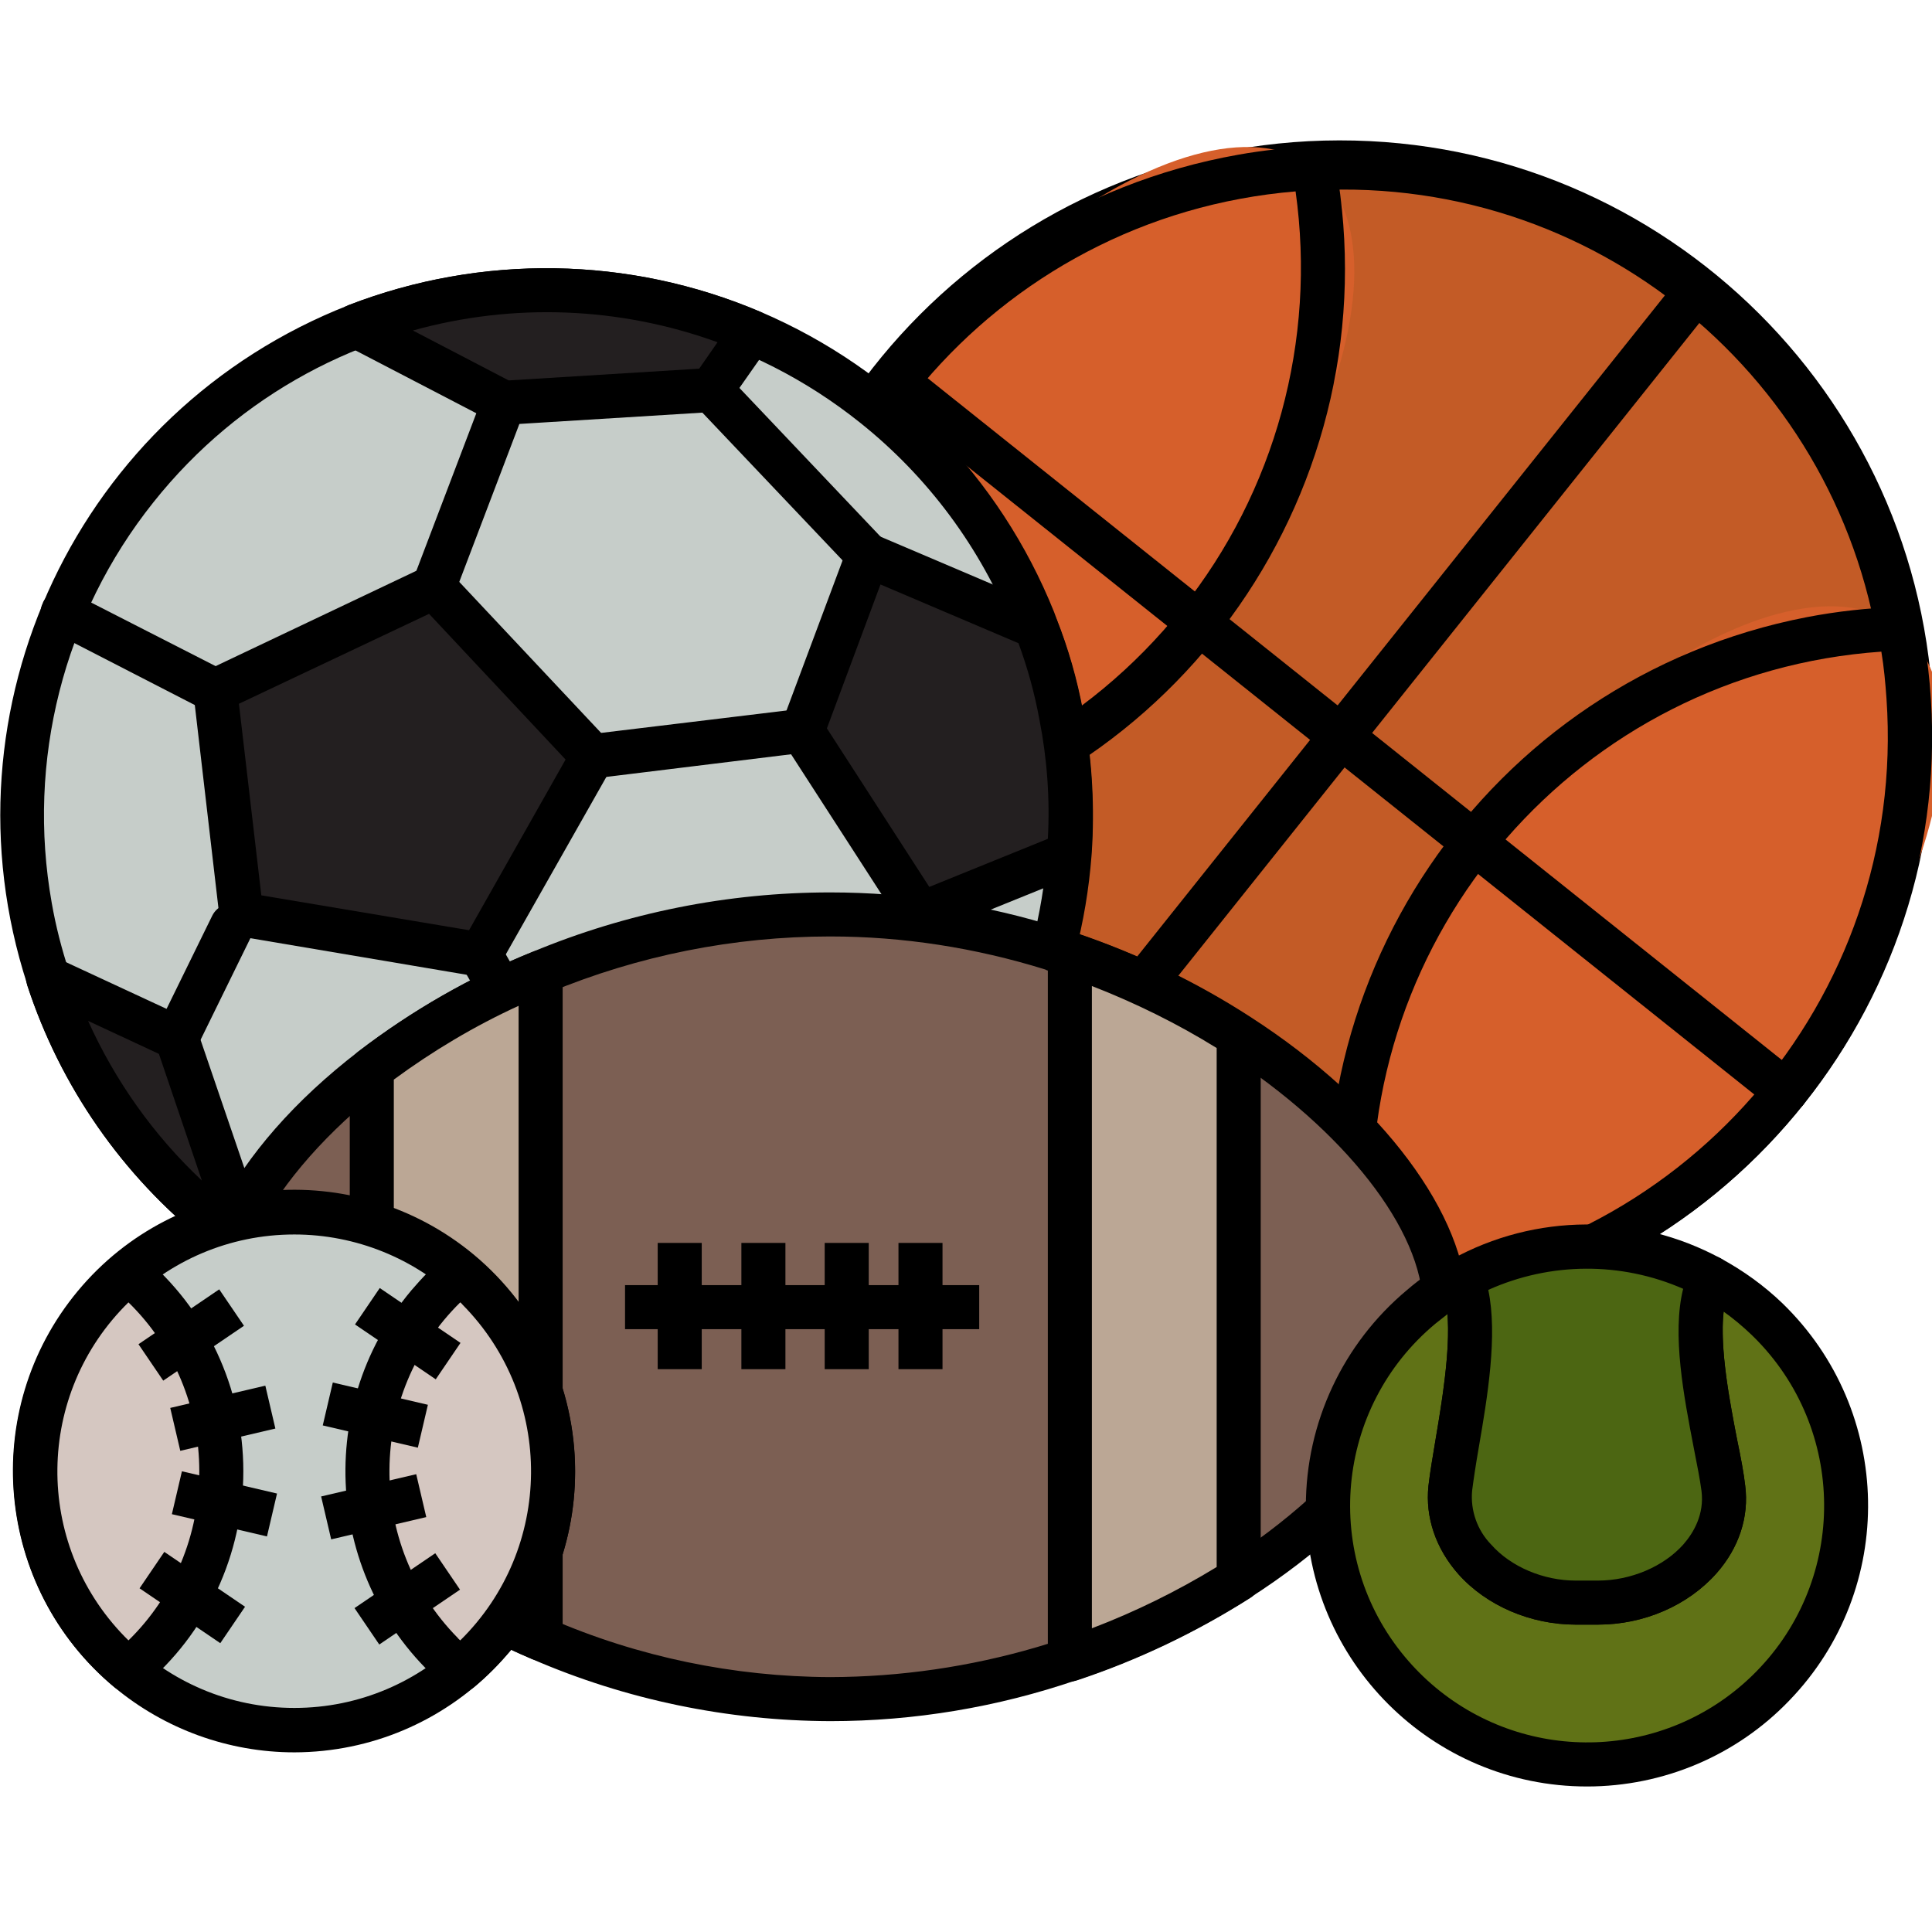 <svg id="Layer_1" height="512" viewBox="0 0 526.4 447.1" width="512" xmlns="http://www.w3.org/2000/svg"><g id="Layer_40"><g><g><g><path d="m486.6 257.7c-53.4 67.1-151 78.1-218.1 24.7s-78.1-151-24.7-218.1 151-78.1 218.1-24.7c29 23.1 48.7 55.7 55.7 92.1 8.7 44.5-2.7 90.6-31 126z" fill="#c35b26"/><path d="m365.3 322c-89.3.1-161.8-72.2-161.9-161.5s72.2-161.8 161.5-161.9 161.8 72.2 161.9 161.5c.1 87.2-68.9 158.7-156 161.8zm.2-310-7.2.2c-81.4 4.3-144 73.7-139.7 155.1s73.7 144 155.1 139.7 144-73.7 139.7-155.1c-4.1-78.6-69.2-140.2-147.9-139.9z"/></g><g><ellipse cx="444.2" cy="224" fill="#d65f2b" rx="117.9" ry="54.3" transform="matrix(.624 -.782 .782 .624 -7.961 431.36)"/><path d="m370.6 321.9c-2.9.1-5.4-2-5.9-4.8-16.8-87.3 40.3-171.7 127.6-188.6 8.3-1.6 16.7-2.5 25.1-2.8 2.9-.2 5.6 1.9 6.1 4.8 16.8 87.3-40.3 171.7-127.6 188.6-8.3 1.6-16.7 2.5-25.1 2.8zm142-184c-82.1 5.7-144.1 76.9-138.4 159 .3 4.3.8 8.5 1.4 12.8 82.1-5.7 144.1-76.9 138.4-159-.3-4.3-.7-8.6-1.4-12.8z"/></g><g><ellipse cx="285.4" cy="97.3" fill="#d65f2b" rx="116.4" ry="52.7" transform="matrix(.624 -.782 .782 .624 31.314 259.656)"/><path d="m212.8 194.2c-2.9 0-5.4-2.1-5.9-5-15.5-87.6 42.9-171.2 130.5-186.7 6.7-1.2 13.5-1.9 20.3-2.3 3-.2 5.7 1.9 6.2 4.9 15.7 87.5-42.5 171.1-130 186.8-6.9 1.2-13.8 2-20.8 2.3zm140.2-181.7c-82 6.8-142.9 78.8-136.1 160.7.2 2.9.6 5.7 1 8.6 40.8-3.4 78.4-23.5 104-55.5 25.6-32 36.8-73.2 31.1-113.8z"/></g><path d="m268.7 288.2c-1.3 0-2.7-.5-3.7-1.3-2.6-2.1-3-5.9-1-8.5l193.4-242.3c2.1-2.6 5.9-3 8.4-.9 2.6 2.1 3 5.9 1 8.4l-193.4 242.3c-1.1 1.4-2.9 2.3-4.7 2.3z"/><g><path d="m244.2 64.3 242.4 193.4" fill="none"/><path d="m486.6 263.7c-1.4 0-2.7-.5-3.8-1.3l-242.3-193.4c-2.6-2-3-5.7-1-8.3 0 0 .1-.1.1-.1 2-2.6 5.8-3 8.4-1l242.3 193.4c2.6 2 3 5.8 1 8.4-1.1 1.4-2.9 2.3-4.7 2.3z"/></g></g><g><g><path d="m291.5 190c-.1 1-.1 2-.2 3.1-.6 8.7-2.1 17.3-4.3 25.8-8.6 32-27.9 60.1-54.8 79.5l-1.5 1c-7.1 5-14.7 9.4-22.7 13-3.3 1.5-6.7 2.9-10.1 4.1s-8.4 2.8-12.7 4c-9.1 2.4-18.5 3.8-27.9 4.4l-3.7.2h-6.3c-28.6-.3-56.4-9.1-79.9-25.5l-4.2-3.1-3.5-2.5c-21.8-17.4-37.9-40.7-46.6-67.2-2.1-6.3-3.7-12.8-4.9-19.4-12-67.2 25.3-133.5 88.9-158.3 14.4-5.5 29.5-8.7 44.9-9.5 34.7-1.8 68.8 9.3 95.9 31.1 19.4 15.4 34.5 35.6 43.6 58.6.3.6.5 1.2.7 1.8 3 7.9 5.3 16 6.9 24.2 2.2 11.4 3 23.1 2.4 34.7z" fill="#c6cdc9"/><path d="m149 331.2h-1.8c-29.8-.3-58.8-9.6-83.2-26.6l-4.4-3.2c-1.1-.8-2.4-1.7-3.6-2.7-22.7-18.1-39.6-42.4-48.6-70v-.2c-24.4-75.1 14-156.2 87.6-185 36.2-14 76.5-13.4 112.2 1.8 36.5 15.6 65.2 45 80 81.8l.7 1.9c3.2 8.1 5.6 16.5 7.2 25.1 2.3 11.9 3.1 24.1 2.5 36.2-.1 1.1-.1 2.2-.2 3.2-.7 9.1-2.2 18-4.5 26.8v.2c-9 33.3-29.1 62.5-57.1 82.7-.5.4-1 .8-1.6 1.1-7.4 5.2-15.3 9.7-23.6 13.5-3.5 1.6-7 3.1-10.5 4.3s-8.7 3-13.2 4.2c-9.5 2.4-19.3 4-29.1 4.6l-3.9.2zm-130.1-106c8.3 25.3 23.8 47.5 44.6 64.1l3.3 2.5c1.3 1 2.6 2 4 2.9 22.5 15.7 49.2 24.2 76.6 24.5h6l3.6-.2c9-.5 18-2 26.7-4.3 4.1-1 8.2-2.3 12.2-3.8 3.3-1.1 6.5-2.4 9.6-3.9 7.6-3.4 14.9-7.6 21.8-12.4l1.3-1c25.8-18.5 44.3-45.3 52.5-75.9 0-.1 0-.2.1-.2 2.1-8.1 3.5-16.4 4.1-24.8.1-1 .2-1.9.2-2.9.6-11.2-.2-22.3-2.3-33.3-1.5-7.9-3.7-15.6-6.6-23.1v-.2l-.6-1.5c-8.8-22.1-23.2-41.5-41.8-56.3-59.1-47.1-145.3-37.4-192.4 21.8-24.5 30.7-34.6 70.5-27.7 109.2 1.1 6.3 2.7 12.5 4.7 18.6z"/></g><g><path d="m204.8 50.8-11 15.8-56.5 3.5-40.2-21c14.4-5.5 29.5-8.7 44.9-9.5 21.5-1 43 2.8 62.8 11.2z" fill="#231f20"/><path d="m137.3 76.1c-1 0-1.9-.3-2.8-.7l-40.2-20.9c-2.1-1.1-3.3-3.3-3.2-5.7s1.6-4.4 3.8-5.3c36.2-14 76.5-13.4 112.2 1.8 1.7.7 3 2.1 3.5 3.9.5 1.7.2 3.6-.9 5.1l-11 15.7c-1 1.5-2.7 2.5-4.5 2.6l-56.6 3.5zm-24.8-25.7 26.1 13.6 51.9-3.2 5-7.2c-26.7-9.7-55.7-10.8-83-3.2z"/></g><g><path d="m118.2 120.3 43.3 46.1-30.6 54-65.2-10.9-7.1-61z" fill="#231f20"/><path d="m130.9 226.4h-1l-65.1-11c-2.7-.4-4.7-2.5-5-5.2l-7.1-61c-.3-2.6 1.1-5 3.4-6.1l59.6-28.3c2.4-1.1 5.1-.5 6.9 1.4l43.3 46.1c1.8 1.9 2.1 4.8.8 7.1l-30.6 54c-1 1.9-3 3-5.2 3zm-59.7-22.1 56.6 9.5 26.3-46.5-37.2-39.7-51.8 24.5z"/></g><path d="m236.5 117.6c-1.7 0-3.3-.7-4.4-1.9l-42.7-45c-2.2-2.4-2.1-6.1.3-8.4 2.3-2.3 6.1-2.2 8.3.1 0 0 0 0 .1.1l42.7 45c2.3 2.4 2.2 6.2-.2 8.5-1.1 1-2.6 1.6-4.1 1.6z"/><g><path d="m291.5 190c-.1 1-.1 2-.2 3.1l-40.5 16.4-32.2-50 17.9-47.9 45.7 19.5c3 7.9 5.3 16 6.9 24.2 2.2 11.4 3 23.1 2.4 34.7z" fill="#231f20"/><path d="m250.8 215.5c-2 0-3.9-1.1-5-2.8l-32.3-50c-1-1.6-1.2-3.6-.5-5.3l17.9-47.9c.5-1.5 1.7-2.8 3.2-3.4 1.5-.7 3.2-.7 4.7 0l45.8 19.5c1.5.6 2.6 1.8 3.2 3.3 3.2 8.2 5.6 16.6 7.2 25.2 2.3 11.9 3.1 24.1 2.5 36.2-.1 1.1-.1 2.2-.2 3.2-.1 2.3-1.6 4.3-3.7 5.1l-40.5 16.4c-.7.3-1.5.5-2.3.5zm-25.5-56.7 27.9 43.2 32.3-13.1c.6-10.9-.2-21.8-2.3-32.5-1.3-7.1-3.2-14-5.7-20.8l-37.6-16z"/></g><g><path d="m59.7 294c-21.8-17.4-37.9-40.7-46.6-67.2l35.1 16.3 16.8 49.6 2.4 7z" fill="#231f20"/><path d="m67.4 305.7c-1.3 0-2.6-.4-3.6-1.2l-7.8-5.8c-22.7-18.1-39.6-42.4-48.6-70-.8-2.3-.1-4.7 1.7-6.3s4.3-2 6.5-1l35.1 16.3c1.5.7 2.6 1.9 3.1 3.5l19.3 56.5c.8 2.5-.1 5.2-2.2 6.8-1 .8-2.2 1.2-3.5 1.2zm-43.4-67.2c7.4 16.4 17.9 31.2 31 43.5l-11.7-34.5z"/></g><path d="m118.2 126.3c-.7 0-1.4-.2-2.1-.4-3.1-1.2-4.7-4.7-3.5-7.8l19.1-50.2c1.3-3.1 4.8-4.5 7.8-3.3s4.5 4.6 3.4 7.6l-19.1 50.2c-.8 2.4-3.1 3.9-5.6 3.9z"/><path d="m161.5 172.4c-3.3.2-6.2-2.3-6.3-5.7-.2-3.3 2.3-6.2 5.6-6.3l57.1-6.9c3.3-.4 6.2 2 6.6 5.3.4 3.2-1.9 6.2-5.1 6.6h-.1l-57.1 7z"/><path d="m48.2 249.1c-.9 0-1.9-.2-2.7-.6-2.9-1.4-4.2-4.9-2.8-7.9 0 0 0-.1.1-.1l15-30.6c1.4-2.9 4.9-4.2 7.9-2.8 0 0 .1 0 .1.1 3 1.4 4.2 5 2.8 8l-15 30.6c-1 2-3.1 3.3-5.4 3.3z"/><path d="m58.6 154.5c-.9 0-1.9-.2-2.7-.6l-41.6-21.4c-2.9-1.5-4.1-5-2.6-7.9v-.1c1.4-2.9 4.8-4.1 7.7-2.7.1 0 .2.1.3.1l41.7 21.3c2.9 1.6 4.1 5.1 2.6 8.1-1.1 2-3.2 3.2-5.4 3.2z"/><g><path d="m232.2 298.4-1.5 1c-7.1 5-14.7 9.4-22.7 13-3.3 1.5-6.7 2.9-10.1 4.1s-8.4 2.8-12.7 4c-9.1 2.4-18.5 3.8-27.9 4.4l-22.6-13.7 26.8-37.5 57.1-5.4z" fill="#231f20"/><path d="m157.3 330.9c-1.1 0-2.2-.3-3.1-.9l-22.6-13.7c-1.4-.9-2.5-2.3-2.8-3.9s0-3.3 1-4.7l26.8-37.5c1-1.4 2.6-2.3 4.3-2.5l57.1-5.4c2.6-.3 5 1.1 6 3.5l13.7 30.1c1.1 2.6.3 5.6-2 7.3-.5.4-1 .8-1.6 1.1-7.4 5.2-15.3 9.7-23.6 13.5-3.5 1.6-7 3.1-10.5 4.3s-8.7 3-13.2 4.2c-9.5 2.4-19.3 4-29.1 4.6zm-14-21.5 15.5 9.4c8.4-.6 16.8-2 24.9-4.2 4.1-1 8.2-2.3 12.2-3.8 3.3-1.1 6.5-2.4 9.6-3.9 6.7-3 13.1-6.6 19.2-10.6l-9.8-21.7-50.1 4.8z"/></g><path d="m218.6 274.3c-1 0-2-.3-2.9-.8-2.9-1.6-4-5.2-2.4-8.1l32.2-58.8c1.6-2.9 5.3-4 8.2-2.4s4 5.3 2.4 8.2l-32.3 58.7c-1 1.9-3 3.2-5.2 3.2z"/><path d="m161.5 279.7c-2.1 0-4.1-1.1-5.2-3l-30.6-53.3c-1.7-2.9-.7-6.5 2.2-8.2s6.5-.7 8.2 2.2l30.6 53.3c1.7 2.9.7 6.5-2.2 8.2-.9.5-2 .8-3 .8z"/><path d="m134.7 317.2h-1.4l-63.6-14.8c-3.2-.7-5.2-4-4.5-7.2.8-3.2 4-5.2 7.2-4.5l63.6 14.7c3.2.7 5.2 3.8 4.5 7v.2c-.6 2.7-3 4.6-5.8 4.6z"/></g><g><g><path d="m393.7 316.4c0 22.9-21.7 52.1-56.2 74.2-14.4 9.2-29.8 16.5-46 21.9-21 7.1-43.1 10.8-65.3 10.8-27.1-.1-54-5.7-78.9-16.5-16.4-7-31.9-16.1-46-27-26.5-20.9-42.7-45.2-42.7-63.4 0-4 .6-8 1.8-11.9.7-2.7 1.7-5.3 2.8-7.9.6-1.2 1.2-2.5 1.8-3.9 7.1-13.8 19.7-28.3 36.3-41.1 14.1-10.8 29.6-19.7 46-26.4 25-10.3 51.8-15.6 78.9-15.7 20.6 0 41.1 3.2 60.8 9.4l4.5 1.5c16.2 5.6 31.6 13 46 22.2 34.5 22.3 56.2 51.6 56.2 73.8z" fill="#7c5f53"/><path d="m226.2 429.3c-27.9-.1-55.6-5.8-81.2-16.9-16.9-7.2-32.9-16.6-47.4-27.9-27.7-21.8-45-47.9-45-68.1 0-4.6.7-9.1 2-13.5.8-3 1.8-5.9 3.1-8.7l2-4.2c7.6-14.9 20.7-29.9 38-43.2 14.5-11.1 30.5-20.2 47.4-27.1 25.7-10.7 53.3-16.2 81.1-16.2 21.2 0 42.4 3.3 62.6 9.7h.3l4.3 1.4c16.7 5.7 32.6 13.3 47.4 22.9 35.8 23.1 58.9 54.1 58.9 78.8s-23.1 56.3-59 79.3c-14.8 9.4-30.7 17-47.3 22.5-21.6 7.4-44.3 11.2-67.2 11.2zm0-213.8c-26.3 0-52.3 5.2-76.6 15.3-15.9 6.5-30.9 15-44.6 25.5-15.6 12.1-27.9 26-34.6 39.2-.6 1.1-1.2 2.4-1.7 3.5-1 2.4-1.9 4.8-2.6 7.2-1 3.3-1.5 6.7-1.5 10.2 0 16.4 15.9 39.4 40.4 58.7 13.7 10.6 28.7 19.4 44.7 26.2 24.1 10.5 50.2 15.9 76.5 16 38.3-.1 75.8-11.1 108.1-31.7 32-20.5 53.4-48.3 53.4-69.2s-21.5-48.1-53.5-68.8c-13.9-9-28.9-16.2-44.6-21.5l-4.4-1.4-.4-.2c-19-5.9-38.7-9-58.6-9z"/></g><g><path d="m147.3 225.2v181.6c-16.4-7-31.9-16.1-46-27v-128.2c14.1-10.8 29.6-19.7 46-26.4z" fill="#bba795"/><path d="m147.3 412.8c-.8 0-1.6-.1-2.3-.4-16.9-7.2-32.9-16.6-47.4-27.9-1.4-1.1-2.3-2.9-2.3-4.7v-128.2c0-1.9.9-3.7 2.4-4.8 14.5-11.1 30.4-20.3 47.4-27.1 1.8-.8 3.9-.6 5.6.5 1.6 1.2 2.6 3 2.6 5v181.6c0 2-1 4-2.7 5.1-1 .6-2.1.9-3.3.9zm-40-36c10.6 8 22 15 34 20.7v-163.1c-12 5.5-23.4 12.3-34 20.1z"/></g><g><path d="m291.5 220.4c16.2 5.6 31.6 13 46 22.2v148c-14.4 9.2-29.8 16.5-46 21.9z" fill="#bba795"/><path d="m291.5 418.5c-1.3.1-2.5-.3-3.5-1.1-1.6-1.1-2.5-3-2.5-4.9v-192.1c0-3.3 2.7-6 6-6 .6 0 1.3.1 1.9.3 16.7 5.6 32.5 13.3 47.3 22.9 1.7 1.1 2.8 3 2.8 5v148c0 2.1-1.1 4-2.8 5.1-14.8 9.4-30.7 17-47.3 22.5-.6.2-1.3.3-1.9.3zm6-189.5v175c11.8-4.5 23.2-10.1 34-16.7v-141.4c-10.8-6.7-22.2-12.3-34-16.9z"/></g><g><path d="m170.3 310.5h96.5v12h-96.5z"/><path d="m179.2 299h12v34.4h-12z"/><path d="m202 299h12v34.4h-12z"/><path d="m224.7 299h12v34.4h-12z"/><path d="m244.8 299h12v34.4h-12z"/></g></g><g><g><g><path d="m150.7 361.2c0 38.9-31.6 70.5-70.5 70.5s-70.5-31.6-70.5-70.5 31.6-70.5 70.5-70.5c18.3 0 35.8 7.1 49 19.8 13.8 13.3 21.5 31.6 21.5 50.7z" fill="#c6cdc9"/><path d="m80.2 437.8c-17.9 0-35.3-6.3-49.1-17.8-32.5-27.1-36.9-75.4-9.9-107.9s75.4-36.9 107.9-9.9c17.5 14.6 27.6 36.2 27.6 59 0 42.3-34.2 76.5-76.5 76.6zm0-141.1c-35.6 0-64.5 28.9-64.5 64.5s28.9 64.5 64.5 64.5 64.5-28.9 64.5-64.5c0-17.5-7.1-34.2-19.7-46.4-12-11.6-28.1-18.1-44.8-18.1z"/></g><g><path d="m60.3 361.2c0 20.9-9.3 40.8-25.3 54.2-29.9-24.8-34-69.2-9.2-99.1 2.8-3.3 5.8-6.4 9.2-9.2 16 13.4 25.3 33.2 25.3 54.1z" fill="#d5c7c1"/><path d="m35 421.4c-1.4 0-2.8-.5-3.9-1.4-32.4-27.1-36.8-75.3-9.8-107.7 3-3.5 6.2-6.8 9.8-9.8 2.2-1.9 5.5-1.9 7.7 0 17.4 14.5 27.5 36 27.5 58.7s-10 44.3-27.5 58.8c-1.1.9-2.4 1.4-3.8 1.4zm0-106.2c-25.4 24.9-25.9 65.6-1 91.1l1 1c12.4-12.1 19.3-28.8 19.3-46.1s-6.9-33.9-19.3-46z"/></g><g><path d="m100.1 361.2c0 20.9 9.2 40.8 25.3 54.2 29.9-25 33.9-69.5 8.8-99.5-2.7-3.2-5.6-6.2-8.8-8.8-16.1 13.4-25.3 33.2-25.3 54.1z" fill="#d5c7c1"/><path d="m125.4 421.4c-1.4 0-2.8-.5-3.9-1.4-32.4-27.2-36.7-75.6-9.4-108.1 2.9-3.4 6-6.6 9.4-9.4 2.2-1.9 5.5-1.9 7.7 0 32.4 27.1 36.8 75.3 9.8 107.7-3 3.5-6.2 6.8-9.8 9.8-1.1.9-2.4 1.4-3.8 1.4zm0-106.2c-25.4 25-25.8 65.9-.7 91.4.2.3.5.5.7.7 25.4-25 25.8-65.9.7-91.4-.2-.2-.4-.5-.7-.7z"/></g></g><g><path d="m105.1 310.5h12v26.6h-12z" transform="matrix(.562 -.827 .827 .562 -219.123 233.633)"/><path d="m96.2 332.8h12v26.6h-12z" transform="matrix(.228 -.974 .974 .228 -258.14 366.546)"/><path d="m88.6 364.7h26.6v12h-26.6z" transform="matrix(.974 -.228 .228 .974 -81.951 33.063)"/><path d="m97.7 390h26.6v12h-26.6z" transform="matrix(.827 -.562 .562 .827 -203.384 130.876)"/></g><g><path d="m38.8 318.1h26.6v12h-26.6z" transform="matrix(.827 -.562 .562 .827 -173.129 85.337)"/><path d="m47.5 340.6h26.6v12h-26.6z" transform="matrix(.974 -.228 .228 .974 -77.538 23.043)"/><path d="m55 356.9h12v26.6h-12z" transform="matrix(.228 -.974 .974 .228 -313.328 345.106)"/><path d="m46.4 382.4h12v26.6h-12z" transform="matrix(.562 -.827 .827 .562 -304.298 216.57)"/></g></g><g><g><path d="m503 370.5c.1 39-31.5 70.7-70.5 70.7s-70.7-31.5-70.7-70.5c0-21 9.3-40.9 25.4-54.4 3.5-2.9 7.2-5.5 11.2-7.7 5.8 14.3-1.8 43.6-3.2 57.1-1.9 17.2 15.3 31.2 34.1 31.2h6.1c18.9 0 36.3-14 34.2-31.2-1.7-13.6-10.6-43.2-3.6-57.4 5.6 3.1 10.8 6.9 15.4 11.3 13.8 13.4 21.6 31.7 21.6 50.9z" fill="#607216"/><path d="m432.4 447.1c-42.2 0-76.5-34.2-76.6-76.4 0-22.7 10.1-44.3 27.6-58.9 3.7-3.2 7.8-6 12.1-8.3 1.5-.9 3.3-1 4.9-.4 1.6.5 2.9 1.7 3.5 3.3 5.1 12.5 1.7 32.4-1 48.4-.8 4.6-1.4 8.6-1.8 11.7-.5 5.4 1.4 10.8 5.2 14.7 5.4 6.1 14.3 9.8 23 9.8h6.1c8.9 0 17.9-3.8 23.3-9.9 2.7-3.1 5.7-8.1 4.9-14.5-.4-3.1-1.2-7.1-2.1-11.7-3.1-16.3-7.1-36.5-.9-49.1.7-1.5 2-2.6 3.6-3.1 1.5-.5 3.2-.3 4.6.5 6.1 3.3 11.8 7.4 16.8 12.2 30.4 29.4 31.3 77.9 1.9 108.3-14.4 15-34.3 23.4-55.1 23.4zm-38-128.7-3.3 2.6c-27.4 22.8-31.1 63.5-8.3 90.8 2.5 3 5.3 5.8 8.3 8.3 25.3 21.1 62.5 19.8 86.2-3.1 25.7-24.8 26.3-65.7 1.6-91.3-.5-.5-1-1-1.6-1.6-2.4-2.3-5-4.5-7.7-6.4-1.1 10 1.7 24.6 3.7 34.9 1 4.8 1.8 9 2.2 12.5 1.1 8.5-1.7 17-7.8 23.9-7.8 8.8-19.8 14-32.3 14h-6.1c-12.2 0-24.2-5.1-31.9-13.7-6.2-7-9.1-15.5-8.2-24.1.4-3.5 1.1-7.6 1.9-12.4 1.7-10.1 4.1-24.3 3.3-34.4z"/></g><g><path d="m435.4 397h-6.1c-18.8 0-36-14-34.1-31.2 1.4-13.5 9-42.8 3.2-57.1 21-11.5 46.5-11.6 67.6-.3-7 14.2 1.9 43.8 3.6 57.4 2.1 17.2-15.3 31.2-34.2 31.2z" fill="#4c6612"/><path d="m435.4 403h-6.1c-12.2 0-24.2-5.1-31.9-13.7-6.2-7-9.1-15.5-8.2-24.1.4-3.5 1.1-7.6 1.9-12.4 2.2-13 5.5-32.6 1.7-41.8-1.1-2.8 0-6 2.7-7.5 22.8-12.6 50.4-12.7 73.3-.3 2.9 1.5 4.1 5 2.6 7.9-4.4 8.9-.6 28.5 1.9 41.5 1 4.8 1.8 9 2.2 12.5 1.1 8.5-1.7 17-7.8 23.9-7.8 8.8-19.8 14-32.3 14zm-29.9-91.2c2.6 12.3-.2 29.1-2.6 43-.8 4.6-1.4 8.6-1.8 11.7-.5 5.4 1.4 10.8 5.2 14.7 5.4 6.1 14.3 9.8 23 9.8h6.1c8.9 0 17.9-3.8 23.3-9.9 2.7-3.1 5.7-8.1 4.9-14.5-.4-3.1-1.2-7.1-2.1-11.7-2.7-14-6-31-2.9-43.4-16.9-7.4-36.2-7.3-53.1.3z"/></g></g></g></g></svg>